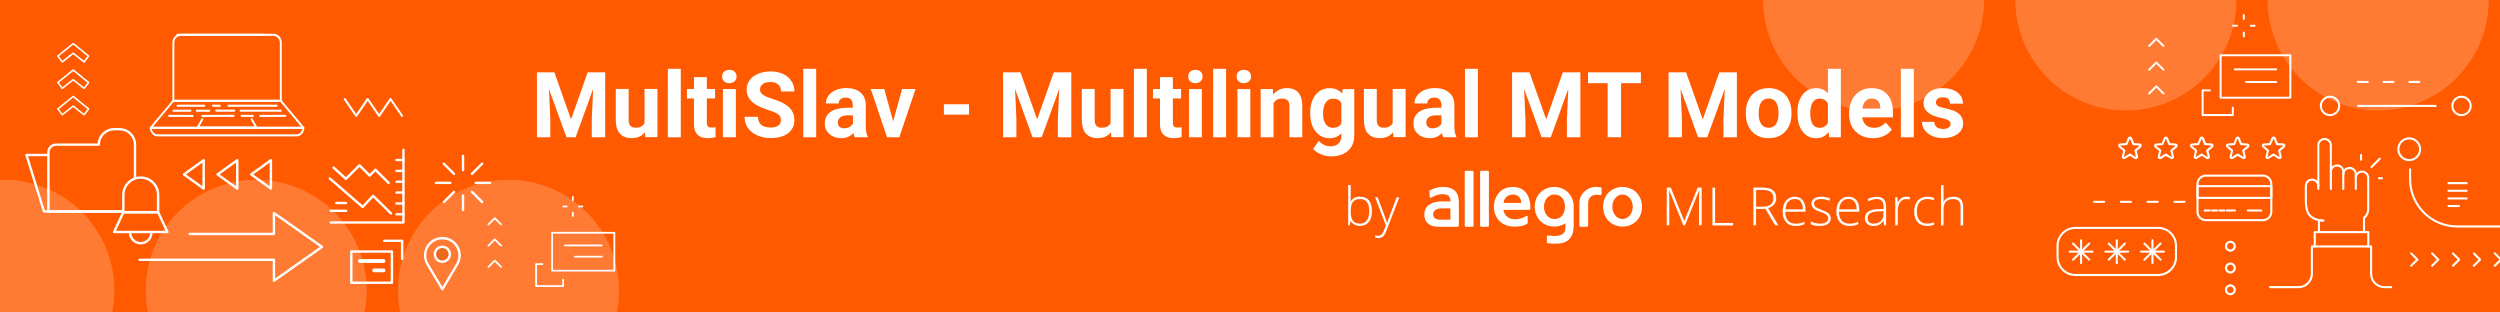 <?xml version="1.0" encoding="UTF-8"?>
<svg id="Warstwa_1" xmlns="http://www.w3.org/2000/svg" xmlns:xlink="http://www.w3.org/1999/xlink" viewBox="0 0 480 60">
  <defs>
    <style>
      .cls-1 {
        fill: none;
      }

      .cls-2 {
        fill: #ff5a00;
      }

      .cls-3 {
        fill: #ff7b33;
      }

      .cls-4 {
        fill: #f1885f;
      }

      .cls-5 {
        fill: #fff;
      }

      .cls-6 {
        fill: #ec691c;
      }

      .cls-7 {
        clip-path: url(#clippath);
      }
    </style>
    <clipPath id="clippath">
      <rect class="cls-1" x="0" width="480" height="60"/>
    </clipPath>
  </defs>
  <g class="cls-7">
    <g>
      <rect class="cls-2" x="-19.96" y="-16.49" width="515.87" height="93.09"/>
      <g>
        <circle class="cls-3" cx="456.61" cy="0" r="21.22"/>
        <circle class="cls-3" cx="408.17" cy="0" r="21.22"/>
        <circle class="cls-3" cx="359.73" cy="0" r="21.22"/>
      </g>
      <g>
        <circle class="cls-3" cx="97.63" cy="55.74" r="21.22"/>
        <circle class="cls-3" cx="49.19" cy="55.74" r="21.22"/>
        <circle class="cls-3" cx=".74" cy="55.74" r="21.22"/>
      </g>
      <g>
        <g>
          <path class="cls-5" d="M428.23,48.32c-.58,0-1.05-.47-1.05-1.05s.47-1.05,1.05-1.05,1.05.47,1.05,1.05-.47,1.05-1.05,1.05ZM428.23,46.63c-.35,0-.64.29-.64.64s.29.64.64.64.64-.29.64-.64-.29-.64-.64-.64Z"/>
          <path class="cls-5" d="M428.23,52.51c-.58,0-1.05-.47-1.05-1.05s.47-1.05,1.05-1.05,1.05.47,1.05,1.05-.47,1.05-1.05,1.05ZM428.23,50.82c-.35,0-.64.29-.64.64s.29.64.64.64.64-.29.64-.64-.29-.64-.64-.64Z"/>
          <path class="cls-5" d="M428.23,56.69c-.58,0-1.05-.47-1.05-1.05s.47-1.05,1.05-1.05,1.05.47,1.05,1.05-.47,1.05-1.05,1.05ZM428.23,55.01c-.35,0-.64.29-.64.64s.29.64.64.64.64-.29.64-.64-.29-.64-.64-.64Z"/>
        </g>
        <g>
          <path class="cls-5" d="M473.6,35.36h-3.49c-.11,0-.2-.09-.2-.2s.09-.2.2-.2h3.49c.11,0,.2.09.2.2s-.09.2-.2.2Z"/>
          <path class="cls-5" d="M473.6,36.83h-3.49c-.11,0-.2-.09-.2-.2s.09-.2.2-.2h3.49c.11,0,.2.09.2.2s-.09.2-.2.2Z"/>
          <path class="cls-5" d="M473.6,38.3h-3.49c-.11,0-.2-.09-.2-.2s.09-.2.2-.2h3.49c.11,0,.2.09.2.2s-.09.2-.2.2Z"/>
          <path class="cls-5" d="M472.13,39.76h-2.01c-.11,0-.2-.09-.2-.2s.09-.2.2-.2h2.01c.11,0,.2.09.2.2s-.09.2-.2.2Z"/>
        </g>
        <path class="cls-5" d="M485.4,43.68h-13.62c-5.09,0-9.24-4.15-9.24-9.24v-1.92c0-.11.09-.2.2-.2s.2.09.2.2v1.92c0,4.87,3.96,8.84,8.84,8.84h13.62c.11,0,.2.09.2.2s-.09.2-.2.2Z"/>
        <g>
          <path class="cls-5" d="M437.65,30.55c-.08,0-.16-.02-.23-.07l-.9-.56-.9.56c-.15.09-.34.09-.48-.02-.14-.1-.21-.28-.16-.45l.26-1.03-.82-.68c-.13-.11-.19-.29-.13-.46.05-.17.2-.28.38-.3l1.06-.07.4-.99c.07-.16.22-.27.4-.27s.33.11.4.27l.4.99,1.06.07c.18.01.32.13.38.3.05.17,0,.35-.13.46l-.82.68.26,1.03c.04.17-.02.35-.16.45-.08.05-.16.08-.25.08ZM436.52,29.48s.07.01.11.03l1.01.63s.02,0,.03,0c.01-.01.01-.02.01-.03l-.29-1.16c-.02-.07,0-.15.07-.2l.91-.76s.01-.01,0-.03c0-.02-.02-.02-.02-.02l-1.19-.08c-.08,0-.14-.05-.17-.13l-.45-1.1s0-.02-.02-.02-.02.01-.02.02l-.45,1.1c-.03.07-.1.12-.17.13l-1.19.08s-.02,0-.02.02c0,.02,0,.02,0,.03l.91.76c.06.05.08.13.07.2l-.29,1.16s0,.02.01.03c.01.01.02,0,.03,0l1.01-.63s.07-.03.11-.03Z"/>
          <path class="cls-5" d="M428.5,30.55c-.09,0-.18-.03-.25-.08-.14-.1-.21-.28-.16-.45l.26-1.03-.82-.68c-.13-.11-.19-.29-.13-.46.05-.17.2-.28.38-.3l1.06-.07.4-.99c.07-.16.22-.27.4-.27s.33.11.4.27l.4.99,1.06.07c.18.01.32.13.38.3.05.17,0,.35-.13.46l-.82.68.26,1.03c.04.17-.02.35-.16.45-.14.1-.33.11-.48.02l-.9-.56-.9.56c-.07.04-.15.07-.23.07ZM429.63,29.48s.07.01.11.03l1.01.63s.01,0,.03,0c.01-.01.01-.02.01-.03l-.29-1.16c-.02-.07,0-.15.07-.2l.91-.76s.01-.01,0-.03c0-.02-.02-.02-.02-.02l-1.19-.08c-.08,0-.14-.05-.17-.13l-.45-1.1s0-.02-.02-.02-.02.01-.02.02l-.45,1.1c-.03.07-.1.12-.17.13l-1.19.08s-.02,0-.02.02c0,.02,0,.02,0,.03l.91.76c.06.05.08.13.07.2l-.29,1.16s0,.02.01.03c.01.01.02,0,.03,0l1.01-.63s.07-.03.11-.03Z"/>
          <path class="cls-5" d="M423.86,30.55c-.08,0-.16-.02-.23-.07l-.9-.56-.9.56c-.15.09-.34.09-.48-.02-.14-.1-.21-.28-.16-.45l.26-1.03-.82-.68c-.13-.11-.19-.29-.13-.46.05-.17.2-.28.38-.3l1.06-.07.4-.99c.07-.16.22-.27.4-.27s.33.11.4.27l.4.99,1.06.07c.18.01.32.13.38.3.05.17,0,.35-.13.46l-.82.68.26,1.03c.04.17-.02.35-.16.45-.08.05-.16.08-.25.08ZM422.73,26.61s-.02.01-.02.02l-.45,1.1c-.03.07-.1.12-.17.13l-1.19.08s-.02,0-.02.02c0,.02,0,.02,0,.03l.91.76c.06.05.08.13.07.2l-.29,1.16s0,.02.01.03c.01.01.02,0,.03,0l1.01-.63c.07-.04.15-.04.21,0l1.01.63s.02,0,.03,0c.01-.01.01-.02.01-.03l-.29-1.16c-.02-.07,0-.15.07-.2l.91-.76s.01-.01,0-.03c0-.02-.02-.02-.02-.02l-1.19-.08c-.08,0-.14-.05-.17-.13l-.45-1.1s0-.02-.02-.02Z"/>
          <path class="cls-5" d="M414.71,30.55c-.09,0-.18-.03-.25-.08-.14-.1-.21-.28-.16-.45l.26-1.03-.82-.68c-.13-.11-.19-.29-.13-.46.05-.17.2-.28.38-.3l1.06-.07.4-.99c.07-.16.22-.27.4-.27s.33.11.4.27l.4.99,1.06.07c.18.01.32.13.38.3.05.17,0,.35-.13.46l-.82.68.26,1.03c.04.17-.02.35-.16.45-.14.1-.33.11-.48.02l-.9-.56-.9.56c-.07.04-.15.07-.23.07ZM415.84,29.48s.07.01.11.03l1.01.63s.02,0,.03,0c.01-.01.01-.02.01-.03l-.29-1.16c-.02-.07,0-.15.07-.2l.91-.76s.01-.01,0-.03c0-.02-.02-.02-.02-.02l-1.19-.08c-.08,0-.14-.05-.17-.13l-.45-1.1s0-.02-.02-.02-.02.01-.02.02l-.45,1.1c-.03.07-.1.12-.17.13l-1.19.08s-.02,0-.02.02c0,.02,0,.02,0,.03l.91.76c.06.05.08.13.07.2l-.29,1.16s0,.02.01.03c.01.01.02,0,.03,0l1.01-.63s.07-.03.11-.03Z"/>
          <path class="cls-5" d="M410.07,30.55c-.08,0-.16-.02-.23-.07l-.9-.56-.9.56c-.15.09-.34.09-.48-.02-.14-.1-.21-.28-.16-.45l.26-1.03-.82-.68c-.13-.11-.19-.29-.13-.46.05-.17.2-.28.38-.3l1.06-.07.4-.99c.07-.16.22-.27.4-.27s.33.11.4.27l.4.99,1.06.07c.18.01.32.13.38.3.05.17,0,.35-.13.46l-.82.68.26,1.03c.04.17-.02.35-.16.45-.08.05-.16.08-.25.08ZM408.94,29.48s.07.01.11.03l1.01.63s.02,0,.03,0c.01-.01.01-.02.01-.03l-.29-1.16c-.02-.07,0-.15.07-.2l.91-.76s.01-.01,0-.03c0-.02-.02-.02-.02-.02l-1.19-.08c-.08,0-.14-.05-.17-.13l-.45-1.1s0-.02-.02-.02-.02.01-.02.02l-.45,1.1c-.03.07-.1.12-.17.13l-1.19.08s-.02,0-.02.02c0,.02,0,.02,0,.03l.91.76c.06.05.08.13.07.2l-.29,1.16s0,.02.01.03c.01.01.02,0,.03,0l1.01-.63s.07-.03.11-.03Z"/>
        </g>
        <g>
          <path class="cls-5" d="M436.09,38.2h-14.17c-.11,0-.2-.09-.2-.2v-2.25c0-.11.09-.2.2-.2h14.17c.11,0,.2.09.2.2v2.25c0,.11-.09.2-.2.2ZM422.12,37.79h13.77v-1.85h-13.77v1.85Z"/>
          <path class="cls-5" d="M434.48,42.47h-10.95c-1,0-1.81-.81-1.81-1.81v-5.33c0-1,.81-1.81,1.81-1.81h10.95c1,0,1.81.81,1.81,1.81v5.33c0,1-.81,1.81-1.81,1.81ZM423.53,33.92c-.78,0-1.41.63-1.41,1.41v5.33c0,.78.63,1.41,1.41,1.41h10.95c.78,0,1.41-.63,1.41-1.41v-5.33c0-.78-.63-1.41-1.41-1.41h-10.95Z"/>
          <path class="cls-5" d="M424.26,40.62h-.96c-.11,0-.2-.09-.2-.2s.09-.2.2-.2h.96c.11,0,.2.09.2.2s-.09.2-.2.2Z"/>
          <path class="cls-5" d="M425.67,40.62h-.96c-.11,0-.2-.09-.2-.2s.09-.2.2-.2h.96c.11,0,.2.09.2.2s-.09.2-.2.2Z"/>
          <path class="cls-5" d="M427.09,40.62h-.96c-.11,0-.2-.09-.2-.2s.09-.2.2-.2h.96c.11,0,.2.09.2.2s-.09.2-.2.2Z"/>
          <path class="cls-5" d="M429.11,40.62h-1.57c-.11,0-.2-.09-.2-.2s.09-.2.2-.2h1.57c.11,0,.2.09.2.2s-.09.2-.2.2Z"/>
          <path class="cls-5" d="M434.15,40.62h-2.57c-.11,0-.2-.09-.2-.2s.09-.2.2-.2h2.57c.11,0,.2.09.2.2s-.09.2-.2.2Z"/>
        </g>
        <g>
          <path class="cls-5" d="M414.37,53h-15.9c-2,0-3.62-1.63-3.62-3.62v-2.2c0-2,1.63-3.62,3.62-3.62h15.9c2,0,3.62,1.63,3.62,3.62v2.2c0,2-1.63,3.62-3.62,3.62ZM398.47,43.95c-1.78,0-3.22,1.45-3.22,3.22v2.2c0,1.78,1.45,3.22,3.22,3.22h15.9c1.78,0,3.22-1.45,3.22-3.22v-2.2c0-1.78-1.45-3.22-3.22-3.22h-15.9Z"/>
          <g>
            <g>
              <path class="cls-5" d="M399.57,50.7c-.11,0-.2-.09-.2-.2v-4.37c0-.11.09-.2.2-.2s.2.09.2.2v4.37c0,.11-.09.2-.2.2Z"/>
              <path class="cls-5" d="M401.76,48.51h-4.37c-.11,0-.2-.09-.2-.2s.09-.2.2-.2h4.37c.11,0,.2.09.2.2s-.09.2-.2.2Z"/>
              <g>
                <path class="cls-4" d="M398.03,46.76l3.09,3.09-3.09-3.09Z"/>
                <path class="cls-5" d="M401.12,50.06c-.05,0-.1-.02-.14-.06l-3.09-3.09c-.08-.08-.08-.21,0-.28.08-.08.21-.08.28,0l3.09,3.09c.08.08.08.21,0,.28-.04.04-.09.06-.14.06Z"/>
              </g>
              <g>
                <path class="cls-4" d="M401.12,46.76l-3.09,3.09,3.09-3.09Z"/>
                <path class="cls-5" d="M398.03,50.06c-.05,0-.1-.02-.14-.06-.08-.08-.08-.21,0-.28l3.09-3.09c.08-.08.21-.08.28,0,.08.08.08.21,0,.28l-3.09,3.09s-.09.06-.14.06Z"/>
              </g>
            </g>
            <g>
              <path class="cls-5" d="M406.42,50.7c-.11,0-.2-.09-.2-.2v-4.37c0-.11.09-.2.2-.2s.2.09.2.2v4.37c0,.11-.09.2-.2.2Z"/>
              <path class="cls-5" d="M408.61,48.51h-4.37c-.11,0-.2-.09-.2-.2s.09-.2.2-.2h4.37c.11,0,.2.09.2.2s-.09.2-.2.2Z"/>
              <g>
                <path class="cls-4" d="M404.88,46.76l3.09,3.09-3.09-3.09Z"/>
                <path class="cls-5" d="M407.97,50.06c-.05,0-.1-.02-.14-.06l-3.09-3.09c-.08-.08-.08-.21,0-.28s.21-.08.28,0l3.09,3.09c.08.08.08.21,0,.28-.04.04-.09.06-.14.06Z"/>
              </g>
              <g>
                <path class="cls-4" d="M407.97,46.76l-3.09,3.09,3.09-3.09Z"/>
                <path class="cls-5" d="M404.88,50.06c-.05,0-.1-.02-.14-.06-.08-.08-.08-.21,0-.28l3.09-3.09c.08-.08.21-.08.28,0,.08.08.08.21,0,.28l-3.09,3.09s-.09.06-.14.06Z"/>
              </g>
            </g>
            <g>
              <path class="cls-5" d="M413.27,50.7c-.11,0-.2-.09-.2-.2v-4.37c0-.11.09-.2.2-.2s.2.09.2.2v4.37c0,.11-.09.2-.2.2Z"/>
              <path class="cls-5" d="M415.46,48.51h-4.37c-.11,0-.2-.09-.2-.2s.09-.2.2-.2h4.37c.11,0,.2.09.2.2s-.09.2-.2.2Z"/>
              <g>
                <path class="cls-4" d="M411.73,46.76l3.09,3.09-3.09-3.09Z"/>
                <path class="cls-5" d="M414.82,50.06c-.05,0-.1-.02-.14-.06l-3.09-3.09c-.08-.08-.08-.21,0-.28s.21-.08.28,0l3.09,3.09c.08.08.08.21,0,.28-.04.04-.09.06-.14.06Z"/>
              </g>
              <g>
                <path class="cls-4" d="M414.82,46.76l-3.09,3.09,3.09-3.09Z"/>
                <path class="cls-5" d="M411.73,50.06c-.05,0-.1-.02-.14-.06-.08-.08-.08-.21,0-.28l3.09-3.09c.08-.08.21-.08.28,0,.08.08.08.21,0,.28l-3.09,3.09s-.09.06-.14.06Z"/>
              </g>
            </g>
          </g>
        </g>
        <g>
          <path class="cls-5" d="M462.95,51.21c-.05,0-.1-.02-.14-.06-.08-.08-.08-.21,0-.28l1.04-1.04-1.04-1.04c-.08-.08-.08-.21,0-.28s.21-.08.28,0l1.19,1.19s.06.09.06.14-.02.1-.06.14l-1.19,1.19s-.09.06-.14.06Z"/>
          <path class="cls-5" d="M466.96,51.21c-.05,0-.1-.02-.14-.06-.08-.08-.08-.21,0-.28l1.04-1.04-1.04-1.04c-.08-.08-.08-.21,0-.28.08-.08.21-.08.28,0l1.19,1.19s.06.09.06.14-.02.1-.06.14l-1.19,1.19s-.09.06-.14.06Z"/>
          <path class="cls-5" d="M470.97,51.21c-.05,0-.1-.02-.14-.06-.08-.08-.08-.21,0-.28l1.04-1.04-1.04-1.04c-.08-.08-.08-.21,0-.28s.21-.08.28,0l1.19,1.19s.06.09.06.14-.02.1-.06.14l-1.19,1.19s-.09.06-.14.06Z"/>
          <path class="cls-5" d="M474.98,51.21c-.05,0-.1-.02-.14-.06-.08-.08-.08-.21,0-.28l1.04-1.04-1.04-1.04c-.08-.08-.08-.21,0-.28s.21-.08.28,0l1.19,1.19c.08.08.08.21,0,.28l-1.19,1.19s-.09.06-.14.06Z"/>
          <path class="cls-5" d="M479,51.21c-.05,0-.1-.02-.14-.06-.08-.08-.08-.21,0-.28l1.04-1.04-1.04-1.04c-.08-.08-.08-.21,0-.28s.21-.08.28,0l1.19,1.19s.06.09.06.14-.02.1-.06.14l-1.19,1.19s-.09.06-.14.06Z"/>
        </g>
        <g>
          <g>
            <path class="cls-5" d="M445.82,42.54s-.01,0-.02,0c-3.28-.3-3.28-2.62-3.28-4.49v-2.36c0-.37.15-.72.41-.99.26-.26.62-.41.99-.41.77,0,1.4.63,1.4,1.4,0,.11-.09.2-.2.2s-.2-.09-.2-.2c0-.55-.45-1-1-1-.27,0-.52.1-.7.29-.19.19-.29.44-.29.71v2.36c0,1.88,0,3.83,2.92,4.09.11.01.19.11.18.22,0,.1-.1.18-.2.18Z"/>
            <path class="cls-5" d="M445.12,36.48c-.11,0-.2-.09-.2-.2v-8.39c0-.37.15-.73.41-.99.26-.26.62-.41.99-.41.77,0,1.4.63,1.4,1.4v5.08c0,.11-.09.2-.2.2s-.2-.09-.2-.2v-5.08c0-.55-.45-1-1-1-.27,0-.52.1-.71.29-.19.19-.29.44-.29.71v8.39c0,.11-.09.2-.2.2Z"/>
            <path class="cls-5" d="M445.24,44.76c-.11,0-.2-.09-.2-.2v-2.22c0-.11.09-.2.2-.2h.88c.11,0,.2.09.2.2s-.09.2-.2.2h-.68v2.02c0,.11-.09.2-.2.2Z"/>
            <path class="cls-5" d="M453.89,44.76c-.11,0-.2-.09-.2-.2v-2.71c0-.06.03-.12.07-.16.47-.38.74-.95.74-1.55v-5.99c0-.55-.45-1-1-1s-1,.45-1,1c0,.11-.09.2-.2.2s-.2-.09-.2-.2c0-.77.63-1.4,1.4-1.4s1.4.63,1.4,1.4v5.99c0,.69-.3,1.35-.81,1.8v2.62c0,.11-.09.2-.2.2Z"/>
            <path class="cls-5" d="M447.52,36.48c-.11,0-.2-.09-.2-.2v-3.31c0-.37.15-.73.41-.99s.62-.41.99-.41c.77,0,1.4.63,1.4,1.4v.48c0,.11-.09.2-.2.2s-.2-.09-.2-.2v-.48c0-.55-.45-1-1-1-.27,0-.52.1-.7.29-.19.19-.29.44-.29.71v3.31c0,.11-.09.2-.2.2Z"/>
            <path class="cls-5" d="M449.91,36.48c-.11,0-.2-.09-.2-.2v-2.83c0-.37.15-.72.41-.99.26-.26.62-.41.99-.41.77,0,1.4.63,1.4,1.4v2.83c0,.11-.09.2-.2.2s-.2-.09-.2-.2v-2.83c0-.55-.45-1-1-1-.27,0-.52.1-.71.29-.19.19-.29.44-.29.71v2.83c0,.11-.09.2-.2.2Z"/>
            <path class="cls-5" d="M454.71,47.52c-.11,0-.2-.09-.2-.2v-2.56h-9.88v2.56c0,.11-.09.2-.2.2s-.2-.09-.2-.2v-2.76c0-.11.09-.2.2-.2h10.29c.11,0,.2.09.2.2v2.76c0,.11-.09.2-.2.2Z"/>
          </g>
          <g>
            <path class="cls-5" d="M453.32,30.87c-.11,0-.2-.09-.2-.2v-.9c0-.11.09-.2.2-.2s.2.09.2.2v.9c0,.11-.09.2-.2.2Z"/>
            <path class="cls-5" d="M457.34,34.42h-.58c-.11,0-.2-.09-.2-.2s.09-.2.2-.2h.58c.11,0,.2.09.2.2s-.09.2-.2.2Z"/>
            <g>
              <path class="cls-4" d="M455.33,32.05l1.59-1.59-1.59,1.59Z"/>
              <path class="cls-5" d="M455.33,32.26c-.05,0-.1-.02-.14-.06-.08-.08-.08-.21,0-.28l1.59-1.59c.08-.08.21-.08.28,0,.08.08.08.21,0,.28l-1.59,1.59s-.09.06-.14.06Z"/>
            </g>
          </g>
        </g>
        <g>
          <path class="cls-5" d="M462.57,30.94c-1.26,0-2.29-1.03-2.29-2.29s1.03-2.29,2.29-2.29,2.29,1.03,2.29,2.29-1.03,2.29-2.29,2.29ZM462.57,26.76c-1.04,0-1.89.85-1.89,1.89s.85,1.89,1.89,1.89,1.89-.85,1.89-1.89-.85-1.89-1.89-1.89Z"/>
          <g>
            <path class="cls-5" d="M464.51,15.93h-1.9c-.11,0-.2-.09-.2-.2s.09-.2.2-.2h1.9c.11,0,.2.09.2.2s-.09.2-.2.2Z"/>
            <path class="cls-5" d="M459.55,15.93h-1.9c-.11,0-.2-.09-.2-.2s.09-.2.2-.2h1.9c.11,0,.2.09.2.2s-.09.2-.2.2Z"/>
            <path class="cls-5" d="M454.59,15.93h-1.9c-.11,0-.2-.09-.2-.2s.09-.2.2-.2h1.9c.11,0,.2.09.2.2s-.09.2-.2.2Z"/>
          </g>
          <g>
            <path class="cls-5" d="M467.63,20.53h-14.85c-.11,0-.2-.09-.2-.2s.09-.2.2-.2h14.85c.11,0,.2.09.2.2s-.09.2-.2.2Z"/>
            <path class="cls-5" d="M447.36,22.29c-1.08,0-1.96-.88-1.96-1.96s.88-1.96,1.96-1.96,1.96.88,1.96,1.96-.88,1.96-1.96,1.96ZM447.36,18.78c-.86,0-1.56.7-1.56,1.56s.7,1.56,1.56,1.56,1.56-.7,1.56-1.56-.7-1.56-1.56-1.56Z"/>
            <path class="cls-5" d="M472.61,22.29c-1.08,0-1.96-.88-1.96-1.96s.88-1.96,1.96-1.96,1.96.88,1.96,1.96-.88,1.96-1.96,1.96ZM472.61,18.78c-.86,0-1.56.7-1.56,1.56s.7,1.56,1.56,1.56,1.56-.7,1.56-1.56-.7-1.56-1.56-1.56Z"/>
          </g>
        </g>
        <path class="cls-5" d="M419.42,38.95h-1.93c-.11,0-.2-.09-.2-.2s.09-.2.2-.2h1.93c.11,0,.2.09.2.2s-.09.2-.2.2ZM414.28,38.95h-1.93c-.11,0-.2-.09-.2-.2s.09-.2.2-.2h1.93c.11,0,.2.09.2.2s-.09.2-.2.2ZM409.13,38.95h-1.93c-.11,0-.2-.09-.2-.2s.09-.2.2-.2h1.93c.11,0,.2.09.2.2s-.09.2-.2.2ZM403.99,38.95h-1.93c-.11,0-.2-.09-.2-.2s.09-.2.2-.2h1.93c.11,0,.2.09.2.2s-.09.2-.2.2Z"/>
        <path class="cls-5" d="M459.11,55.33h-1.3c-1.52,0-2.76-1.24-2.76-2.76v-5.05h-10.97v5.05c0,1.52-1.24,2.76-2.76,2.76h-5.46c-.11,0-.2-.09-.2-.2s.09-.2.2-.2h5.46c1.3,0,2.36-1.06,2.36-2.36v-5.25c0-.11.09-.2.2-.2h11.37c.11,0,.2.09.2.2v5.25c0,1.3,1.06,2.36,2.36,2.36h1.3c.11,0,.2.09.2.2s-.09.2-.2.2Z"/>
      </g>
      <g>
        <g>
          <g>
            <path class="cls-5" d="M323.21,43.28l-2.71-6.71h-.04c.03.41.04.83.04,1.26v5.44h-.49v-7.26h.78l2.57,6.39h.03l2.57-6.39h.76v7.26h-.51v-5.5c0-.38.02-.78.06-1.19h-.04l-2.72,6.7h-.32Z"/>
            <path class="cls-5" d="M328.79,43.28v-7.26h.51v6.79h3.46v.48h-3.97Z"/>
            <path class="cls-5" d="M337.16,40.11v3.16h-.51v-7.26h1.73c.9,0,1.57.17,2,.5.43.33.65.83.65,1.5,0,.49-.13.9-.39,1.23-.26.33-.65.57-1.17.72l1.97,3.31h-.61l-1.87-3.16h-1.8ZM337.16,39.68h1.39c.61,0,1.09-.14,1.43-.41.34-.27.51-.68.51-1.21s-.17-.96-.5-1.21-.87-.38-1.62-.38h-1.2v3.2Z"/>
            <path class="cls-5" d="M344.76,43.38c-.78,0-1.4-.24-1.84-.73-.44-.48-.66-1.16-.66-2.03s.21-1.55.64-2.07c.42-.52,1-.78,1.71-.78.64,0,1.14.22,1.5.67.37.44.55,1.05.55,1.81v.4h-3.89c0,.74.18,1.31.52,1.7.34.39.83.59,1.46.59.31,0,.58-.02.81-.06.23-.04.53-.14.89-.28v.45c-.3.13-.59.22-.84.27s-.54.07-.85.07ZM344.61,38.21c-.52,0-.94.17-1.25.51-.31.34-.5.84-.55,1.48h3.34c0-.63-.14-1.12-.41-1.47s-.65-.53-1.13-.53Z"/>
            <path class="cls-5" d="M351.51,41.87c0,.48-.18.86-.55,1.12-.37.26-.89.39-1.57.39-.72,0-1.29-.11-1.72-.33v-.53c.54.27,1.12.41,1.72.41.53,0,.94-.09,1.22-.27s.41-.41.41-.71c0-.27-.11-.5-.33-.69-.22-.19-.58-.37-1.09-.55-.54-.2-.92-.36-1.14-.5s-.38-.3-.49-.48c-.11-.18-.17-.39-.17-.65,0-.4.17-.72.51-.96.34-.23.81-.35,1.42-.35s1.14.11,1.66.33l-.18.45c-.53-.22-1.02-.33-1.48-.33s-.79.07-1.05.22c-.26.15-.39.35-.39.61,0,.28.1.51.3.68.2.17.59.36,1.17.57.49.18.84.33,1.06.47s.39.3.5.48c.11.18.17.39.17.63Z"/>
            <path class="cls-5" d="M355.08,43.38c-.78,0-1.4-.24-1.84-.73-.44-.48-.66-1.16-.66-2.03s.21-1.55.64-2.07c.42-.52,1-.78,1.71-.78.64,0,1.14.22,1.5.67.37.44.55,1.05.55,1.81v.4h-3.89c0,.74.18,1.31.52,1.7.34.39.83.59,1.46.59.31,0,.58-.02.81-.06.23-.04.53-.14.89-.28v.45c-.3.13-.59.22-.84.27s-.54.07-.85.07ZM354.93,38.21c-.52,0-.94.17-1.25.51-.31.34-.5.84-.55,1.48h3.34c0-.63-.14-1.12-.41-1.47s-.65-.53-1.13-.53Z"/>
            <path class="cls-5" d="M361.76,43.28l-.12-.85h-.04c-.27.35-.55.59-.84.74s-.63.22-1.02.22c-.53,0-.94-.14-1.24-.41-.29-.27-.44-.65-.44-1.13,0-.53.22-.94.66-1.23.44-.29,1.07-.45,1.9-.46l1.03-.03v-.36c0-.51-.1-.9-.31-1.16-.21-.26-.54-.39-1.01-.39-.5,0-1.02.14-1.55.42l-.18-.43c.59-.28,1.18-.42,1.76-.42s1.04.15,1.33.46c.29.31.44.79.44,1.44v3.59h-.36ZM359.77,42.93c.58,0,1.03-.16,1.36-.49.33-.33.5-.79.5-1.37v-.53l-.94.04c-.76.04-1.3.15-1.62.36-.32.2-.48.51-.48.94,0,.34.1.6.31.79s.5.28.88.28Z"/>
            <path class="cls-5" d="M366,37.77c.23,0,.47.02.74.07l-.09.47c-.23-.06-.46-.08-.7-.08-.46,0-.84.2-1.13.59s-.44.88-.44,1.48v2.98h-.49v-5.4h.42l.05.97h.03c.22-.4.46-.68.71-.84.25-.16.56-.24.91-.24Z"/>
            <path class="cls-5" d="M369.99,43.38c-.77,0-1.38-.24-1.81-.73s-.66-1.17-.66-2.04.23-1.59.68-2.09c.45-.5,1.07-.75,1.86-.75.47,0,.91.08,1.34.24l-.13.44c-.47-.16-.87-.23-1.22-.23-.66,0-1.16.2-1.51.61-.34.41-.51,1-.51,1.77,0,.73.17,1.3.51,1.71.34.41.82.62,1.43.62.49,0,.95-.09,1.37-.26v.46c-.34.17-.8.25-1.36.25Z"/>
            <path class="cls-5" d="M376.43,43.28v-3.5c0-.54-.11-.94-.34-1.18-.23-.25-.58-.37-1.06-.37-.65,0-1.12.16-1.42.49-.3.33-.45.86-.45,1.59v2.98h-.49v-7.73h.49v2.46l-.02.69h.03c.2-.32.46-.56.77-.71.31-.15.69-.22,1.15-.22,1.23,0,1.84.66,1.84,1.97v3.53h-.49Z"/>
          </g>
          <g>
            <path class="cls-5" d="M261.13,37.77c.75,0,1.32.24,1.71.71.38.48.57,1.17.57,2.08s-.2,1.59-.6,2.08c-.4.49-.97.73-1.7.73-.38,0-.73-.08-1.04-.24-.31-.16-.55-.38-.73-.68h-.04l-.14.81h-.31v-7.73h.49v1.94c0,.29,0,.56-.02.8v.42s.02,0,.02,0c.21-.32.45-.56.74-.72.29-.15.64-.23,1.05-.23ZM261.12,38.22c-.64,0-1.09.18-1.37.55-.27.36-.41.97-.41,1.8v.08c0,.81.14,1.4.43,1.75s.73.53,1.34.53,1.03-.21,1.33-.62c.3-.41.45-1,.45-1.76,0-1.56-.59-2.34-1.77-2.34Z"/>
            <path class="cls-5" d="M264,37.88h.51l1.14,3.03c.35.93.57,1.56.66,1.88h.03c.14-.43.37-1.06.68-1.91l1.14-3h.51l-2.42,6.27c-.2.51-.36.85-.49,1.03s-.29.31-.46.4c-.18.09-.39.13-.64.13-.19,0-.4-.03-.63-.1v-.43c.19.05.4.08.62.08.17,0,.32-.04.45-.12.13-.08.25-.2.35-.37.1-.17.23-.43.36-.79.14-.36.23-.6.27-.71l-2.07-5.4Z"/>
          </g>
          <g>
            <path class="cls-5" d="M309.7,38.83c.27-.82.92-1.47,1.82-1.48.9,0,1.55.66,1.83,1.48.09.26.14.58.14.87s-.06.61-.14.87c-.27.82-.93,1.47-1.83,1.48-.9,0-1.55-.66-1.82-1.48-.09-.26-.14-.58-.14-.87s.06-.61.14-.87M311.53,43.51c1.18,0,2.31-.52,3.02-1.48.49-.67.72-1.51.72-2.33s-.23-1.66-.72-2.33c-.71-.96-1.84-1.47-3.02-1.48-1.18,0-2.31.52-3.02,1.48-.49.67-.72,1.51-.72,2.33s.23,1.66.72,2.33c.71.96,1.83,1.48,3.02,1.48"/>
            <path class="cls-5" d="M284.4,43.54h1.25c.12,0,.22-.1.22-.22v-10.31c0-.12-.1-.22-.22-.22h-1.25c-.12,0-.22.1-.22.22v10.31c0,.12.1.22.22.22"/>
            <path class="cls-5" d="M281.45,43.54h1.25c.12,0,.22-.1.22-.22v-10.31c0-.12-.1-.22-.22-.22h-1.25c-.12,0-.22.1-.22.22v10.31c0,.12.1.22.22.22"/>
            <path class="cls-5" d="M303.45,43.54h1.25c.12,0,.22-.1.22-.22v-4.21c0-1.31.87-1.94,2.29-1.65.17.04.3-.05.3-.25v-.88c0-.22-.02-.31-.19-.36h0c-.23-.06-.73-.08-.87-.08-.91,0-1.73.37-2.29.93-.41.41-.92,1.06-.92,2.18v4.32c0,.12.1.22.22.22"/>
            <path class="cls-5" d="M296.58,38.83c.27-.82.92-1.48,1.82-1.48,2.02,0,2.08,2.06,2.08,2.35s-.07,2.35-2.08,2.35c-.9,0-1.55-.66-1.82-1.48-.09-.26-.15-.58-.15-.87s.06-.61.15-.87M298.41,43.51c.77,0,1.53-.22,2.15-.65v.92c0,1.25-1.09,1.48-1.79,1.52-.47.03-1.14-.04-1.44-.08-.19-.03-.33,0-.33.21v1.11c0,.08.06.17.2.18,1.62.14,2.72.11,3.54-.36.59-.33.99-.88,1.2-1.52.15-.46.21-1.03.21-1.52v-3.62c0-.83-.22-1.65-.72-2.33-.71-.96-1.83-1.48-3.02-1.48-1.18,0-2.31.52-3.02,1.48-.97,1.32-.97,3.34,0,4.66.71.96,1.84,1.48,3.02,1.48"/>
            <path class="cls-5" d="M290.48,37.35c.73,0,1.59.42,1.59,1.61h-3.37c0-.55.46-1.61,1.78-1.61M290.57,43.51c1.2.05,2.01-.16,2.61-.51.12-.07.14-.15.14-.37v-.97c0-.2-.12-.29-.31-.17-.65.41-1.43.67-2.43.59-1-.08-1.83-.78-1.91-1.78h4.95c.11,0,.2-.08.2-.2.08-1.35-.31-4.2-3.35-4.2-2.23,0-3.19,1.5-3.52,2.76-.09.34-.13.7-.13,1.04,0,.82.23,1.66.72,2.33.71.96,1.84,1.44,3.02,1.48"/>
            <path class="cls-5" d="M276.75,40.01h1.73v2.17h-2.18c-.29-.02-.54-.09-.77-.27-.25-.19-.36-.42-.37-.72h0c0-.4.27-1.18,1.59-1.18M274.24,42.98c.48.38,1.13.56,1.95.56h3.69c.12,0,.22-.1.22-.22v-2.14s0-2.24,0-2.24c0-1-.22-1.76-.7-2.27-.5-.53-1.44-.78-2.33-.78s-1.8.23-2.55.68c-.05.03-.08.08-.08.14h0s.07,1.11.07,1.11c.01.15.19.2.32.11,1.09-.68,2.41-.8,3.07-.47.47.24.59.73.59,1.05v.16h-1.83c-.78,0-3.19.28-3.19,2.5h0v.02h0c0,.77.26,1.38.78,1.78"/>
          </g>
        </g>
        <g>
          <path class="cls-5" d="M106.44,13.89l3.2,9.04,3.19-9.04h3.37v12.47h-2.58v-3.41l.26-5.88-3.36,9.29h-1.76l-3.36-9.28.26,5.87v3.41h-2.57v-12.47h3.36Z"/>
          <path class="cls-5" d="M123.83,25.41c-.61.74-1.46,1.11-2.53,1.11-.99,0-1.75-.29-2.27-.86-.52-.57-.79-1.41-.8-2.51v-6.07h2.47v5.99c0,.97.44,1.45,1.32,1.45s1.42-.29,1.73-.88v-6.57h2.48v9.26h-2.33l-.07-.94Z"/>
          <path class="cls-5" d="M130.71,26.36h-2.48v-13.15h2.48v13.15Z"/>
          <path class="cls-5" d="M135.71,14.81v2.28h1.58v1.82h-1.58v4.62c0,.34.07.59.2.74s.38.22.75.22c.27,0,.52-.02.73-.06v1.88c-.49.15-.98.22-1.5.22-1.73,0-2.62-.88-2.65-2.63v-4.99h-1.35v-1.82h1.35v-2.28h2.47Z"/>
          <path class="cls-5" d="M138.65,14.69c0-.37.12-.68.37-.92.25-.24.59-.36,1.01-.36s.76.12,1.01.36c.25.24.38.54.38.92s-.13.69-.38.92-.59.36-1.01.36-.75-.12-1.01-.36-.38-.55-.38-.92ZM141.28,26.36h-2.48v-9.26h2.48v9.26Z"/>
          <path class="cls-5" d="M149.94,23.08c0-.49-.17-.86-.51-1.12-.34-.26-.96-.53-1.85-.82-.89-.29-1.6-.57-2.11-.85-1.42-.76-2.12-1.79-2.12-3.09,0-.67.19-1.27.57-1.8.38-.53.92-.94,1.64-1.24.71-.3,1.51-.45,2.39-.45s1.68.16,2.38.48,1.24.78,1.62,1.37c.39.59.58,1.26.58,2h-2.57c0-.57-.18-1.01-.54-1.33-.36-.32-.86-.48-1.52-.48s-1.12.13-1.46.4c-.35.27-.52.62-.52,1.05,0,.41.2.74.61,1.02.41.27,1.01.53,1.8.77,1.46.44,2.53.98,3.19,1.63.67.65,1,1.46,1,2.43,0,1.08-.41,1.92-1.22,2.54-.82.61-1.92.92-3.3.92-.96,0-1.83-.17-2.62-.53-.79-.35-1.39-.83-1.8-1.44-.41-.61-.62-1.32-.62-2.12h2.58c0,1.38.82,2.06,2.47,2.06.61,0,1.09-.12,1.43-.37.34-.25.51-.59.51-1.04Z"/>
          <path class="cls-5" d="M156.71,26.36h-2.48v-13.15h2.48v13.15Z"/>
          <path class="cls-5" d="M164.11,26.36c-.11-.22-.2-.5-.25-.83-.6.67-1.38,1-2.34,1-.91,0-1.66-.26-2.26-.79-.6-.53-.9-1.19-.9-1.99,0-.98.36-1.74,1.09-2.26.73-.52,1.78-.79,3.15-.8h1.14v-.53c0-.43-.11-.77-.33-1.03s-.57-.39-1.04-.39c-.42,0-.74.1-.98.3s-.36.47-.36.82h-2.47c0-.54.17-1.03.5-1.49s.8-.81,1.4-1.07c.6-.26,1.28-.39,2.04-.39,1.14,0,2.05.29,2.72.86.67.57,1.01,1.38,1.01,2.42v4.02c0,.88.13,1.54.37,2v.15h-2.5ZM162.07,24.63c.37,0,.7-.08,1.01-.24.31-.16.54-.38.69-.66v-1.59h-.92c-1.24,0-1.9.43-1.98,1.29v.15c0,.31.1.56.32.76.22.2.51.3.89.3Z"/>
          <path class="cls-5" d="M171.48,23.33l1.72-6.24h2.59l-3.12,9.26h-2.36l-3.12-9.26h2.59l1.72,6.24Z"/>
          <path class="cls-5" d="M186.05,22.01h-4.82v-1.99h4.82v1.99Z"/>
          <path class="cls-5" d="M195.93,13.89l3.2,9.04,3.19-9.04h3.37v12.47h-2.58v-3.41l.26-5.88-3.36,9.29h-1.76l-3.36-9.28.26,5.87v3.41h-2.57v-12.47h3.36Z"/>
          <path class="cls-5" d="M213.31,25.41c-.61.74-1.46,1.11-2.53,1.11-.99,0-1.75-.29-2.27-.86-.52-.57-.79-1.41-.8-2.51v-6.07h2.47v5.99c0,.97.44,1.45,1.32,1.45s1.42-.29,1.73-.88v-6.57h2.48v9.26h-2.33l-.07-.94Z"/>
          <path class="cls-5" d="M220.19,26.36h-2.48v-13.15h2.48v13.15Z"/>
          <path class="cls-5" d="M225.19,14.81v2.28h1.58v1.82h-1.58v4.62c0,.34.07.59.2.74s.38.22.75.22c.27,0,.52-.02.73-.06v1.88c-.49.15-.98.22-1.5.22-1.73,0-2.62-.88-2.65-2.63v-4.99h-1.35v-1.82h1.35v-2.28h2.47Z"/>
          <path class="cls-5" d="M228.13,14.69c0-.37.12-.68.37-.92.25-.24.59-.36,1.01-.36s.76.12,1.01.36c.25.24.38.54.38.92s-.13.69-.38.92-.59.36-1.01.36-.75-.12-1.01-.36-.38-.55-.38-.92ZM230.76,26.36h-2.48v-9.26h2.48v9.26Z"/>
          <path class="cls-5" d="M235.41,26.36h-2.48v-13.15h2.48v13.15Z"/>
          <path class="cls-5" d="M237.43,14.69c0-.37.12-.68.37-.92.25-.24.59-.36,1.01-.36s.76.12,1.01.36c.25.24.38.54.38.92s-.13.69-.38.92-.59.36-1.01.36-.75-.12-1.01-.36-.38-.55-.38-.92ZM240.06,26.36h-2.48v-9.26h2.48v9.26Z"/>
          <path class="cls-5" d="M244.37,17.09l.08,1.07c.66-.83,1.55-1.24,2.66-1.24.98,0,1.71.29,2.19.86s.72,1.44.74,2.59v5.98h-2.47v-5.92c0-.53-.11-.91-.34-1.14s-.61-.36-1.14-.36c-.7,0-1.22.3-1.57.89v6.53h-2.47v-9.26h2.33Z"/>
          <path class="cls-5" d="M251.56,21.66c0-1.42.34-2.57,1.01-3.43s1.59-1.3,2.74-1.3c1.02,0,1.81.35,2.37,1.04l.1-.87h2.24v8.96c0,.81-.18,1.52-.55,2.12-.37.6-.89,1.06-1.55,1.37-.67.31-1.45.47-2.35.47-.68,0-1.34-.14-1.99-.41-.65-.27-1.13-.62-1.46-1.05l1.1-1.51c.62.69,1.36,1.04,2.24,1.04.66,0,1.17-.18,1.53-.53s.55-.85.55-1.49v-.5c-.57.64-1.32.97-2.25.97-1.11,0-2.01-.43-2.7-1.31-.69-.87-1.03-2.02-1.03-3.46v-.1ZM254.03,21.84c0,.84.17,1.5.5,1.98.34.48.8.72,1.39.72.75,0,1.29-.28,1.62-.85v-3.9c-.33-.57-.86-.85-1.6-.85-.59,0-1.06.24-1.4.73-.34.49-.51,1.21-.51,2.18Z"/>
          <path class="cls-5" d="M267.47,25.41c-.61.74-1.46,1.11-2.53,1.11-.99,0-1.75-.29-2.27-.86-.52-.57-.79-1.41-.8-2.51v-6.07h2.47v5.99c0,.97.44,1.45,1.32,1.45s1.42-.29,1.73-.88v-6.57h2.48v9.26h-2.33l-.07-.94Z"/>
          <path class="cls-5" d="M277.11,26.36c-.11-.22-.2-.5-.25-.83-.6.67-1.38,1-2.34,1-.91,0-1.66-.26-2.26-.79s-.89-1.19-.89-1.99c0-.98.36-1.74,1.09-2.26.73-.52,1.78-.79,3.15-.8h1.14v-.53c0-.43-.11-.77-.33-1.03s-.57-.39-1.04-.39c-.42,0-.74.1-.98.3-.24.2-.36.47-.36.82h-2.47c0-.54.17-1.03.5-1.49s.8-.81,1.4-1.07c.6-.26,1.28-.39,2.04-.39,1.14,0,2.05.29,2.72.86.67.57,1.01,1.38,1.01,2.42v4.02c0,.88.13,1.54.37,2v.15h-2.5ZM275.06,24.63c.37,0,.7-.08,1.01-.24s.54-.38.68-.66v-1.59h-.92c-1.24,0-1.9.43-1.98,1.29v.15c0,.31.1.56.32.76.22.2.51.3.89.3Z"/>
          <path class="cls-5" d="M283.75,26.36h-2.48v-13.15h2.48v13.15Z"/>
          <path class="cls-5" d="M293.67,13.89l3.2,9.04,3.19-9.04h3.37v12.47h-2.58v-3.41l.26-5.88-3.36,9.29h-1.76l-3.36-9.28.26,5.87v3.41h-2.57v-12.47h3.36Z"/>
          <path class="cls-5" d="M315.06,15.97h-3.82v10.38h-2.57v-10.38h-3.77v-2.08h10.15v2.08Z"/>
          <path class="cls-5" d="M323.73,13.89l3.2,9.04,3.18-9.04h3.37v12.47h-2.58v-3.41l.26-5.88-3.37,9.29h-1.76l-3.36-9.28.26,5.87v3.41h-2.57v-12.47h3.36Z"/>
          <path class="cls-5" d="M335.19,21.64c0-.92.18-1.74.53-2.46s.86-1.28,1.53-1.67c.67-.39,1.44-.59,2.32-.59,1.25,0,2.27.38,3.06,1.15.79.77,1.23,1.8,1.32,3.12l.02.63c0,1.42-.4,2.56-1.19,3.42s-1.86,1.29-3.19,1.29-2.4-.43-3.2-1.28c-.8-.86-1.19-2.02-1.19-3.49v-.11ZM337.66,21.81c0,.88.17,1.55.5,2.02s.8.7,1.42.7,1.07-.23,1.4-.69.5-1.2.5-2.21c0-.86-.17-1.53-.5-2.01-.34-.47-.81-.71-1.42-.71s-1.07.24-1.4.71-.5,1.2-.5,2.19Z"/>
          <path class="cls-5" d="M345.1,21.66c0-1.44.32-2.59.97-3.45.65-.86,1.53-1.28,2.66-1.28.9,0,1.65.34,2.23,1.01v-4.73h2.48v13.15h-2.23l-.12-.98c-.62.77-1.41,1.16-2.38,1.16-1.09,0-1.96-.43-2.62-1.29s-.99-2.05-.99-3.58ZM347.57,21.84c0,.87.15,1.53.45,2,.3.46.74.7,1.32.7.76,0,1.3-.32,1.62-.97v-3.66c-.31-.65-.84-.97-1.6-.97-1.19,0-1.79.97-1.79,2.91Z"/>
          <path class="cls-5" d="M359.63,26.53c-1.36,0-2.46-.42-3.32-1.25-.85-.83-1.28-1.94-1.28-3.33v-.24c0-.93.18-1.76.54-2.5.36-.73.87-1.3,1.53-1.7.66-.4,1.41-.59,2.26-.59,1.27,0,2.26.4,2.99,1.2.73.8,1.09,1.93,1.09,3.4v1.01h-5.9c.08.61.32,1.09.72,1.46s.91.55,1.53.55c.95,0,1.7-.35,2.23-1.04l1.22,1.36c-.37.53-.87.93-1.51,1.23-.63.29-1.34.44-2.11.44ZM359.35,18.92c-.49,0-.89.17-1.19.5-.31.33-.5.81-.59,1.43h3.44v-.2c-.01-.55-.16-.98-.44-1.28-.29-.3-.69-.45-1.22-.45Z"/>
          <path class="cls-5" d="M367.45,26.36h-2.48v-13.15h2.48v13.15Z"/>
          <path class="cls-5" d="M374.51,23.8c0-.3-.15-.54-.45-.71-.3-.17-.78-.33-1.44-.47-2.2-.46-3.3-1.4-3.3-2.81,0-.82.34-1.51,1.02-2.06.68-.55,1.57-.83,2.67-.83,1.18,0,2.12.28,2.82.83s1.06,1.27,1.06,2.16h-2.47c0-.35-.11-.65-.34-.88-.23-.23-.58-.35-1.07-.35-.42,0-.74.09-.97.28-.23.19-.34.43-.34.72,0,.27.13.5.39.66s.7.31,1.31.44c.62.12,1.14.26,1.56.42,1.31.48,1.96,1.31,1.96,2.49,0,.84-.36,1.53-1.09,2.05-.73.52-1.66.78-2.81.78-.78,0-1.47-.14-2.07-.42-.6-.28-1.07-.66-1.42-1.14s-.51-1-.51-1.56h2.35c.02.44.19.78.49,1.01.3.23.71.35,1.22.35.47,0,.83-.09,1.07-.27.24-.18.36-.42.36-.71Z"/>
        </g>
      </g>
      <g>
        <path class="cls-5" d="M52.59,54.13s.09-.01.13-.04l9.23-6.5c.06-.04.1-.11.1-.19,0-.08-.04-.15-.1-.19l-9.23-6.5c-.07-.05-.16-.06-.24-.02-.08.04-.12.12-.12.21v3.79h-15.93c-.13,0-.23.1-.23.23,0,.13.1.23.23.23h16.16c.13,0,.23-.1.23-.23v-3.58s8.6,6.06,8.6,6.06l-8.6,6.06v-3.58c0-.13-.1-.23-.23-.23h-25.79c-.13,0-.23.1-.23.23,0,.13.1.23.23.23h25.56v3.79c0,.09.05.17.12.21.03.02.07.03.11.03Z"/>
        <g>
          <path class="cls-5" d="M23.69,40.41s0-.03-.01-.04h-15.07l-3.22-10.38h3.93c0-.15.02-.31.03-.46h-4.27c-.07,0-.14.03-.19.09-.04.06-.06.14-.03.21l3.37,10.84c.03.1.12.16.22.16h15.42l-.18-.42Z"/>
          <path class="cls-5" d="M23.69,40.41s0-.03-.01-.04h-14.15v-11.12c0-.69.56-1.25,1.25-1.25h8.18c.13,0,.23-.1.23-.23,0-1.51,1.23-2.74,2.74-2.74h1.02c1.51,0,2.74,1.23,2.74,2.74v6.61c.08-.06.16-.13.25-.19.01-.01.03-.02.04-.02.06-.02.11-.05.17-.07v-6.32c0-1.77-1.44-3.2-3.2-3.2h-1.02c-1.69,0-3.08,1.31-3.19,2.97h-7.96c-.95,0-1.72.77-1.72,1.72v11.35c0,.13.1.23.23.23h14.57l-.18-.42Z"/>
        </g>
        <g>
          <g>
            <path class="cls-5" d="M63.51,42.95h13.95c.13,0,.23-.1.23-.23v-13.95c0-.13-.1-.23-.23-.23s-.23.1-.23.23v13.72h-13.72c-.13,0-.23.1-.23.23s.1.23.23.23Z"/>
            <path class="cls-5" d="M75.06,41.21c.06,0,.12-.02.17-.07.09-.09.09-.24,0-.33l-3.44-3.37s-.11-.07-.17-.07c-.06,0-.12.03-.16.07l-1.84,1.98-6.14-5.33c-.1-.08-.24-.07-.33.02-.08.1-.07.24.02.33l6.31,5.48c.09.08.24.07.32-.02l1.83-1.97,3.27,3.21s.1.07.16.07Z"/>
            <path class="cls-5" d="M74.62,35.35c.06,0,.12-.02.16-.07.09-.09.09-.24,0-.33l-2.53-2.53s-.1-.07-.16-.07-.12.02-.16.07l-.95.95-1.8-1.8c-.09-.09-.24-.09-.33,0l-2.44,2.44-2.21-2.01c-.09-.09-.24-.08-.33.02-.09.09-.08.24.02.33l2.37,2.16c.09.08.23.08.32,0l2.43-2.43,1.8,1.8s.1.07.16.07.12-.02.16-.07l.95-.95,2.36,2.36s.1.07.16.07Z"/>
            <g>
              <path class="cls-6" d="M77.46,30.72h-1.33s1.33,0,1.33,0Z"/>
              <path class="cls-5" d="M76.13,30.95h1.33c.13,0,.23-.1.23-.23,0-.13-.1-.23-.23-.23h-1.33c-.13,0-.23.1-.23.23,0,.13.1.23.23.23Z"/>
            </g>
            <path class="cls-5" d="M76.13,33.04h1.33c.13,0,.23-.1.23-.23,0-.13-.1-.23-.23-.23h-1.33c-.13,0-.23.1-.23.23s.1.23.23.23Z"/>
            <path class="cls-5" d="M76.13,35.12h1.33c.13,0,.23-.1.23-.23,0-.13-.1-.23-.23-.23h-1.33c-.13,0-.23.1-.23.23,0,.13.1.23.23.23Z"/>
            <path class="cls-5" d="M76.13,37.2h1.33c.13,0,.23-.1.23-.23s-.1-.23-.23-.23h-1.33c-.13,0-.23.1-.23.23,0,.13.1.23.23.23Z"/>
            <path class="cls-5" d="M76.13,39.29h1.33c.13,0,.23-.1.23-.23,0-.13-.1-.23-.23-.23h-1.33c-.13,0-.23.1-.23.23s.1.23.23.23Z"/>
            <path class="cls-5" d="M76.13,41.37h1.33c.13,0,.23-.1.23-.23,0-.13-.1-.23-.23-.23h-1.33c-.13,0-.23.1-.23.23,0,.13.1.23.23.23Z"/>
          </g>
          <path class="cls-5" d="M64.57,39.21h1.87c.13,0,.23-.1.23-.23,0-.13-.1-.23-.23-.23h-1.87c-.13,0-.23.1-.23.23,0,.13.1.23.23.23Z"/>
          <path class="cls-5" d="M63.51,40.71h2.94c.13,0,.23-.1.23-.23,0-.13-.1-.23-.23-.23h-2.94c-.13,0-.23.1-.23.23,0,.13.1.23.23.23Z"/>
        </g>
        <g>
          <path class="cls-5" d="M51.88,36.39l-3.78-2.71c-.06-.04-.1-.11-.1-.19,0-.07.04-.14.1-.19l3.78-2.72c.07-.05.16-.06.24-.02.08.04.13.12.13.21v5.43c0,.09-.05.17-.13.21-.03.02-.07.03-.11.03-.05,0-.09-.01-.13-.04ZM48.63,33.49l3.15,2.26v-4.53s-3.15,2.27-3.15,2.27Z"/>
          <path class="cls-5" d="M45.42,36.39l-3.78-2.71c-.06-.04-.1-.11-.1-.19,0-.07.04-.14.1-.19l3.78-2.72c.07-.05.16-.06.24-.02.08.04.13.12.13.21v5.43c0,.09-.05.17-.13.21-.03.02-.07.03-.11.03-.05,0-.09-.01-.13-.04ZM42.17,33.49l3.15,2.26v-4.53s-3.15,2.27-3.15,2.27Z"/>
          <path class="cls-5" d="M38.97,36.39l-3.78-2.71c-.06-.04-.1-.11-.1-.19,0-.07.04-.14.1-.19l3.78-2.72c.07-.05.16-.06.24-.02.08.04.13.12.13.21v5.43c0,.09-.05.17-.13.21-.03.02-.07.03-.11.03-.05,0-.09-.01-.13-.04ZM35.72,33.49l3.15,2.26v-4.53s-3.15,2.27-3.15,2.27Z"/>
        </g>
        <g>
          <path class="cls-5" d="M88.9,32.9c.13,0,.23-.1.23-.23v-2.75c0-.13-.1-.23-.23-.23s-.23.1-.23.23v2.75c0,.13.1.23.23.23Z"/>
          <path class="cls-5" d="M88.9,40.54c.13,0,.23-.1.23-.23v-2.75c0-.13-.1-.23-.23-.23s-.23.1-.23.23v2.75c0,.13.1.23.23.23Z"/>
          <path class="cls-5" d="M83.7,35.34h2.75c.13,0,.23-.1.23-.23,0-.13-.1-.23-.23-.23h-2.75c-.13,0-.23.1-.23.23s.1.23.23.23Z"/>
          <path class="cls-5" d="M91.34,35.34h2.75c.13,0,.23-.1.23-.23s-.1-.23-.23-.23h-2.75c-.13,0-.23.1-.23.23,0,.13.1.23.23.23Z"/>
          <path class="cls-5" d="M87.17,33.62c.06,0,.12-.02.16-.07.09-.09.09-.24,0-.33l-1.95-1.95c-.09-.09-.24-.09-.33,0-.09.09-.09.24,0,.33l1.95,1.95s.1.07.16.07Z"/>
          <path class="cls-5" d="M92.57,39.02c.06,0,.12-.02.16-.07.09-.09.09-.24,0-.33l-1.95-1.95c-.09-.09-.24-.09-.33,0-.09.09-.09.24,0,.33l1.95,1.95s.1.07.16.07Z"/>
          <path class="cls-5" d="M85.23,39.02c.06,0,.12-.02.16-.07l1.95-1.95c.09-.09.09-.24,0-.33-.09-.09-.24-.09-.33,0l-1.95,1.95c-.09.09-.09.24,0,.33.05.05.1.07.16.07Z"/>
          <path class="cls-5" d="M90.62,33.62c.06,0,.12-.02.16-.07l1.95-1.95c.09-.09.09-.24,0-.33-.09-.09-.24-.09-.33,0l-1.95,1.95c-.09.09-.09.24,0,.33.05.05.1.07.16.07Z"/>
        </g>
        <g>
          <path class="cls-5" d="M84.73,55.63l-2.84-4.79c-.83-1.39-.6-3.16.54-4.31,1.38-1.38,3.63-1.38,5.01,0,1.15,1.15,1.37,2.92.54,4.31l-2.84,4.79c-.04.07-.12.11-.2.11s-.16-.04-.2-.11ZM82.75,46.86c-1,1-1.19,2.54-.47,3.75l2.65,4.46,2.65-4.46c.72-1.21.53-2.75-.47-3.75-.6-.6-1.39-.9-2.18-.9s-1.58.3-2.18.9Z"/>
          <g>
            <circle class="cls-6" cx="84.92" cy="48.82" r="1.43" transform="translate(-8.95 20.82) rotate(-13.28)"/>
            <path class="cls-5" d="M83.27,48.82c0-.91.74-1.66,1.66-1.66s1.66.74,1.66,1.66-.74,1.66-1.66,1.66-1.66-.74-1.66-1.66ZM83.73,48.82c0,.66.54,1.2,1.2,1.2s1.2-.54,1.2-1.2c0-.66-.54-1.2-1.2-1.2s-1.2.54-1.2,1.2Z"/>
          </g>
        </g>
        <g>
          <path class="cls-5" d="M28.8,44.44c0,.07.03.14.03.22,0,1-.81,1.81-1.81,1.81s-1.81-.81-1.81-1.81c0-.12.02-.23.04-.34-.12,0-.25.02-.37.02-.03,0-.07,0-.1-.01-.02.11-.03.22-.03.34,0,1.25,1.02,2.27,2.27,2.27s2.27-1.02,2.27-2.27c0-.1-.02-.2-.04-.29-.15.03-.3.05-.45.07Z"/>
          <path class="cls-5" d="M21.71,44.66c-.04-.07-.05-.15-.01-.22l1.78-3.8c.04-.08.12-.13.21-.13h6.67c.09,0,.17.05.21.13l1.78,3.8c.03.07.03.16-.01.22-.04.07-.12.11-.2.11h-10.23c-.08,0-.15-.04-.2-.11ZM30.21,40.98h-6.38s-1.56,3.33-1.56,3.33h9.51s-1.56-3.33-1.56-3.33Z"/>
          <path class="cls-5" d="M23.45,40.74v-3.31c0-.95.37-1.85,1.05-2.52.67-.67,1.57-1.05,2.52-1.05,1.97,0,3.57,1.6,3.57,3.57v3.31c0,.13-.1.23-.23.23h-6.67c-.13,0-.23-.1-.23-.23ZM30.13,37.43c0-1.71-1.39-3.11-3.11-3.11-.83,0-1.61.32-2.2.91-.59.58-.91,1.36-.91,2.19v3.08s6.21,0,6.21,0v-3.08Z"/>
        </g>
        <g>
          <path class="cls-5" d="M67.22,54.28v-5.99c0-.13.1-.23.23-.23h7.8c.13,0,.23.1.23.23v5.99c0,.13-.1.23-.23.23h-7.8c-.13,0-.23-.1-.23-.23ZM75.02,48.53h-7.34s0,5.52,0,5.52h7.34s0-5.52,0-5.52Z"/>
          <path class="cls-5" d="M77.22,49.92c.13,0,.23-.1.23-.23v-3.45c0-.13-.1-.23-.23-.23h-3.45c-.13,0-.23.1-.23.23,0,.13.1.23.23.23h3.21v3.22c0,.13.1.23.23.23Z"/>
          <g>
            <path class="cls-6" d="M73.63,50.11h-4.51s4.51,0,4.51,0Z"/>
            <path class="cls-5" d="M73.63,49.74h-4.51c-.2,0-.37.17-.37.37,0,.2.17.37.37.37h4.51c.2,0,.37-.17.37-.37,0-.2-.17-.37-.37-.37Z"/>
          </g>
          <g>
            <path class="cls-6" d="M73.63,51.91h-1.79s1.79,0,1.79,0Z"/>
            <path class="cls-5" d="M73.63,51.54h-1.79c-.2,0-.37.17-.37.37,0,.2.17.37.37.37h1.79c.2,0,.37-.17.37-.37,0-.2-.17-.37-.37-.37Z"/>
          </g>
        </g>
      </g>
      <g>
        <path class="cls-5" d="M50.52,6.88h-16.46c-.1,0-.18-.09-.18-.2s.08-.2.18-.2h16.46c.1,0,.18.09.18.2s-.08.2-.18.2Z"/>
        <g>
          <path class="cls-5" d="M53.91,19.56h-20.63c-.1,0-.18-.09-.18-.2v-11.15c0-.95.72-1.73,1.6-1.73h17.8c.88,0,1.6.77,1.6,1.73v11.15c0,.11-.08.2-.18.2ZM33.46,19.16h20.27v-10.95c0-.73-.55-1.33-1.23-1.33h-17.8c-.68,0-1.23.6-1.23,1.33v10.95Z"/>
          <path class="cls-5" d="M58.25,24.74h-29.31c-.07,0-.14-.05-.17-.12-.03-.07-.02-.16.03-.21l4.34-5.18s.08-.07.14-.07h20.63c.05,0,.1.02.14.07l4.34,5.18c.05.06.06.14.03.21-.03.07-.1.12-.17.12ZM29.35,24.34h28.48l-4.01-4.79h-20.47l-4.01,4.79Z"/>
          <path class="cls-5" d="M56.91,26.19h-26.63c-.84,0-1.52-.74-1.52-1.64,0-.11.08-.2.18-.2h29.31c.1,0,.18.09.18.2,0,.91-.68,1.64-1.52,1.64ZM29.13,24.74c.09.59.57,1.05,1.14,1.05h26.63c.57,0,1.05-.45,1.14-1.05h-28.91Z"/>
          <path class="cls-5" d="M49.24,24.69h-11.29c-.07,0-.13-.04-.16-.1-.03-.06-.03-.14,0-.2l.9-1.59c.05-.09.17-.12.25-.07.09.06.11.18.06.27l-.73,1.29h10.63l-.73-1.29c-.05-.09-.03-.22.06-.27.09-.06.2-.03.25.07l.9,1.59c.03.06.04.14,0,.2-.03.06-.09.1-.16.1Z"/>
          <g>
            <path class="cls-5" d="M50.56,22.46c-.2,0-.39,0-.59,0-.1,0-.18-.09-.18-.2,0-.11.08-.2.18-.2,1.6,0,3.21,0,4.79-.02.11,0,.19.09.19.2,0,.11-.08.2-.18.2-1.38.02-2.8.02-4.2.02Z"/>
            <path class="cls-5" d="M48.54,22.46c-.72,0-1.45,0-2.17-.02-.1,0-.18-.09-.18-.2,0-.11.08-.2.18-.2.72,0,1.45.01,2.17.02.1,0,.18.09.18.2,0,.11-.08.2-.18.2Z"/>
            <path class="cls-5" d="M38.85,22.46c-.1,0-.18-.09-.18-.2s.08-.2.18-.2c1.99,0,4.01,0,6-.02.1,0,.19.09.19.2,0,.11-.08.2-.18.2-1.99.02-4.01.02-6.01.02Z"/>
            <path class="cls-5" d="M36.99,22.46c-1.48,0-3.01-.01-4.53-.02-.1,0-.18-.09-.18-.2,0-.11.08-.2.18-.2,1.52.01,3.04.02,4.53.02.1,0,.18.09.18.2,0,.11-.08.2-.18.2Z"/>
            <path class="cls-5" d="M53.91,21.46c-2.74-.01-5.43-.01-7.73-.01-.1,0-.18-.09-.18-.2,0-.11.08-.2.18-.2,2.3,0,4.99,0,7.73.01.1,0,.18.09.18.2,0,.11-.08.2-.18.2Z"/>
            <path class="cls-5" d="M41.51,21.45c-.1,0-.18-.09-.18-.2,0-.11.08-.2.18-.2,1.16,0,2.31,0,3.47,0,.1,0,.18.09.18.2,0,.11-.08.2-.18.2-1.16,0-2.31,0-3.47,0h0Z"/>
            <path class="cls-5" d="M37.77,21.46c-.1,0-.18-.09-.18-.2,0-.11.08-.2.18-.2.8,0,1.61,0,2.41,0,.1,0,.18.09.18.2,0,.11-.08.2-.18.2-.8,0-1.61,0-2.41,0h0Z"/>
            <path class="cls-5" d="M36.56,21.46c-1.06-.01-2.19-.01-3.25,0-.1,0-.19-.09-.19-.2,0-.11.08-.2.18-.2,1.07-.01,2.19-.01,3.26,0,.1,0,.18.09.18.2,0,.11-.08.2-.18.2Z"/>
            <path class="cls-5" d="M47.59,20.5c-1.18,0-2.42,0-3.74,0-.1,0-.18-.09-.18-.2,0-.11.08-.2.18-.2,3.54,0,6.48,0,9.27,0,.1,0,.18.09.19.2,0,.11-.08.2-.18.2-1.75,0-3.55,0-5.53,0Z"/>
            <path class="cls-5" d="M42.21,20.5s-1.33,0-1.33,0c-.1,0-.18-.09-.18-.2,0-.11.08-.2.18-.2,0,0,1.33,0,1.33,0,.1,0,.18.09.18.2,0,.11-.08.2-.18.2Z"/>
            <path class="cls-5" d="M36.67,20.5c-.85,0-1.7,0-2.57,0-.1,0-.18-.09-.18-.2,0-.11.08-.2.18-.2,1.76.01,3.39.01,5.14,0,.1,0,.18.09.19.2,0,.11-.08.2-.18.2-.87,0-1.72,0-2.57,0Z"/>
          </g>
        </g>
      </g>
      <path class="cls-5" d="M77.2,22.44c-.06,0-.13-.03-.17-.09l-2.03-2.97-2.03,2.97c-.04.05-.1.09-.17.09s-.13-.03-.17-.09l-2.03-2.97-2.03,2.97c-.04.05-.1.09-.17.09s-.13-.03-.17-.09l-2.2-3.21c-.06-.09-.04-.22.05-.28.09-.06.22-.04.28.05l2.03,2.97,2.03-2.97c.04-.05.1-.09.17-.09s.13.03.17.09l2.03,2.97,2.03-2.97c.07-.11.26-.11.33,0l2.2,3.21c.06.09.04.22-.05.28-.03.02-.07.04-.11.04Z"/>
      <g>
        <path class="cls-5" d="M16.13,12.04s-.07-.01-.09-.03l-2-1.59-1.99,1.59s-.07.04-.11.03c-.04,0-.08-.03-.1-.06l-.85-1.12c-.05-.07-.04-.16.03-.21l2.94-2.39c.06-.05.14-.05.19,0l2.94,2.39c.06.05.07.14.03.21l-.85,1.12s-.06.05-.1.06c0,0-.01,0-.02,0ZM11.31,10.79l.67.88,1.97-1.57c.06-.04.13-.04.19,0l1.97,1.57.67-.88-2.73-2.22-2.73,2.22Z"/>
        <path class="cls-5" d="M16.13,17.11s-.07-.01-.09-.03l-2-1.59-1.99,1.59s-.07.04-.11.03c-.04,0-.08-.03-.1-.06l-.85-1.12c-.05-.07-.04-.16.03-.21l2.94-2.39c.06-.05.14-.05.19,0l2.94,2.39c.06.05.07.14.03.21l-.85,1.12s-.06.05-.1.06c0,0-.01,0-.02,0ZM11.31,15.87l.67.88,1.97-1.57c.06-.04.13-.04.19,0l1.97,1.57.67-.88-2.73-2.22-2.73,2.22Z"/>
        <path class="cls-5" d="M16.13,22.18s-.07-.01-.09-.03l-2-1.59-1.99,1.59s-.07.04-.11.03c-.04,0-.08-.03-.1-.06l-.85-1.12c-.05-.07-.04-.16.03-.21l2.94-2.39c.06-.05.14-.05.19,0l2.94,2.39c.06.05.07.14.03.21l-.85,1.12s-.06.05-.1.06c0,0-.01,0-.02,0ZM11.31,20.94l.67.88,1.97-1.57c.06-.04.13-.04.19,0l1.97,1.57.67-.88-2.73-2.22-2.73,2.22Z"/>
      </g>
      <g>
        <g>
          <path class="cls-5" d="M96.22,43.28s-.09-.02-.12-.05l-1.1-1.1-1.1,1.1c-.07.07-.18.07-.24,0-.07-.07-.07-.18,0-.24l1.22-1.22c.07-.07.18-.07.24,0l1.22,1.22c.07.07.07.18,0,.24-.03.03-.08.05-.12.05Z"/>
          <path class="cls-5" d="M96.22,47.35s-.09-.02-.12-.05l-1.1-1.1-1.1,1.1c-.07.07-.18.07-.24,0-.07-.07-.07-.18,0-.24l1.22-1.22c.06-.06.18-.06.24,0l1.22,1.22c.07.07.07.18,0,.24-.03.03-.08.05-.12.05Z"/>
          <path class="cls-5" d="M96.22,51.42s-.09-.02-.12-.05l-1.1-1.1-1.1,1.1c-.07.07-.18.07-.24,0-.07-.07-.07-.18,0-.24l1.22-1.22c.06-.06.18-.06.24,0l1.22,1.22c.07.07.07.18,0,.24-.03.03-.08.05-.12.05Z"/>
        </g>
        <g>
          <path class="cls-5" d="M109.99,38.64c-.1,0-.17-.08-.17-.17v-.67c0-.1.08-.17.17-.17s.17.08.17.17v.67c0,.1-.08.17-.17.17Z"/>
          <path class="cls-5" d="M109.99,41.65c-.1,0-.17-.08-.17-.17v-.67c0-.1.08-.17.17-.17s.17.08.17.17v.67c0,.1-.08.17-.17.17Z"/>
          <path class="cls-5" d="M111.83,39.81h-.67c-.1,0-.17-.08-.17-.17s.08-.17.17-.17h.67c.1,0,.17.08.17.17s-.08.17-.17.17Z"/>
          <path class="cls-5" d="M108.81,39.81h-.67c-.1,0-.17-.08-.17-.17s.08-.17.17-.17h.67c.1,0,.17.08.17.17s-.08.17-.17.17Z"/>
        </g>
        <g>
          <path class="cls-5" d="M117.96,52.14h-11.95c-.1,0-.17-.08-.17-.17v-7.28c0-.1.08-.17.17-.17h11.95c.1,0,.17.08.17.17v7.28c0,.1-.08.17-.17.17ZM106.18,51.8h11.6v-6.93h-11.6v6.93Z"/>
          <path class="cls-5" d="M108.11,55.11h-5.18c-.1,0-.17-.08-.17-.17v-4.23c0-.1.08-.17.17-.17h1.23c.1,0,.17.08.17.17s-.08.17-.17.17h-1.05v3.88h4.84v-1.08c0-.1.08-.17.17-.17s.17.08.17.17v1.25c0,.1-.08.17-.17.17Z"/>
          <g>
            <path class="cls-5" d="M115.53,47.29h-7.09c-.1,0-.17-.08-.17-.17s.08-.17.17-.17h7.09c.1,0,.17.08.17.17s-.08.17-.17.17Z"/>
            <path class="cls-5" d="M115.53,49.45h-5.16c-.1,0-.17-.08-.17-.17s.08-.17.17-.17h5.16c.1,0,.17.08.17.17s-.08.17-.17.17Z"/>
          </g>
        </g>
      </g>
      <g>
        <g>
          <path class="cls-5" d="M415.39,9.02s-.1-.02-.14-.06l-1.24-1.24-1.24,1.24c-.08.08-.2.08-.27,0-.08-.08-.08-.2,0-.27l1.37-1.37c.08-.08.2-.08.27,0l1.37,1.37c.08.08.08.2,0,.27-.04.04-.09.06-.14.06Z"/>
          <path class="cls-5" d="M415.39,13.58s-.1-.02-.14-.06l-1.24-1.24-1.24,1.24c-.08.08-.2.08-.27,0-.08-.08-.08-.2,0-.27l1.37-1.37c.07-.07.2-.07.27,0l1.37,1.37c.08.08.08.2,0,.27-.04.04-.09.06-.14.06Z"/>
          <path class="cls-5" d="M415.39,18.14s-.1-.02-.14-.06l-1.24-1.24-1.24,1.24c-.08.08-.2.08-.27,0-.08-.08-.08-.2,0-.27l1.37-1.37c.07-.07.2-.07.27,0l1.37,1.37c.08.08.08.2,0,.27-.04.04-.09.06-.14.06Z"/>
        </g>
        <g>
          <path class="cls-5" d="M430.81,3.82c-.11,0-.19-.09-.19-.19v-.75c0-.11.09-.19.19-.19s.19.09.19.19v.75c0,.11-.09.19-.19.19Z"/>
          <path class="cls-5" d="M430.81,7.19c-.11,0-.19-.09-.19-.19v-.75c0-.11.09-.19.19-.19s.19.09.19.19v.75c0,.11-.09.19-.19.19Z"/>
          <path class="cls-5" d="M432.88,5.13h-.75c-.11,0-.19-.09-.19-.19s.09-.19.19-.19h.75c.11,0,.19.09.19.19s-.09.19-.19.19Z"/>
          <path class="cls-5" d="M429.5,5.13h-.75c-.11,0-.19-.09-.19-.19s.09-.19.19-.19h.75c.11,0,.19.09.19.19s-.09.19-.19.19Z"/>
        </g>
        <g>
          <path class="cls-5" d="M439.75,18.95h-13.39c-.11,0-.19-.09-.19-.19v-8.15c0-.11.09-.19.19-.19h13.39c.11,0,.19.09.19.19v8.15c0,.11-.09.19-.19.19ZM426.55,18.57h13v-7.77h-13v7.77Z"/>
          <path class="cls-5" d="M428.71,22.28h-5.81c-.11,0-.19-.09-.19-.19v-4.74c0-.11.09-.19.19-.19h1.37c.11,0,.19.09.19.19s-.09.19-.19.19h-1.18v4.35h5.42v-1.21c0-.11.09-.19.19-.19s.19.09.19.19v1.4c0,.11-.09.19-.19.19Z"/>
          <g>
            <path class="cls-5" d="M437.03,13.51h-7.95c-.11,0-.19-.09-.19-.19s.09-.19.19-.19h7.95c.11,0,.19.09.19.19s-.09.19-.19.19Z"/>
            <path class="cls-5" d="M437.03,15.94h-5.78c-.11,0-.19-.09-.19-.19s.09-.19.19-.19h5.78c.11,0,.19.09.19.19s-.09.19-.19.19Z"/>
          </g>
        </g>
      </g>
    </g>
  </g>
</svg>